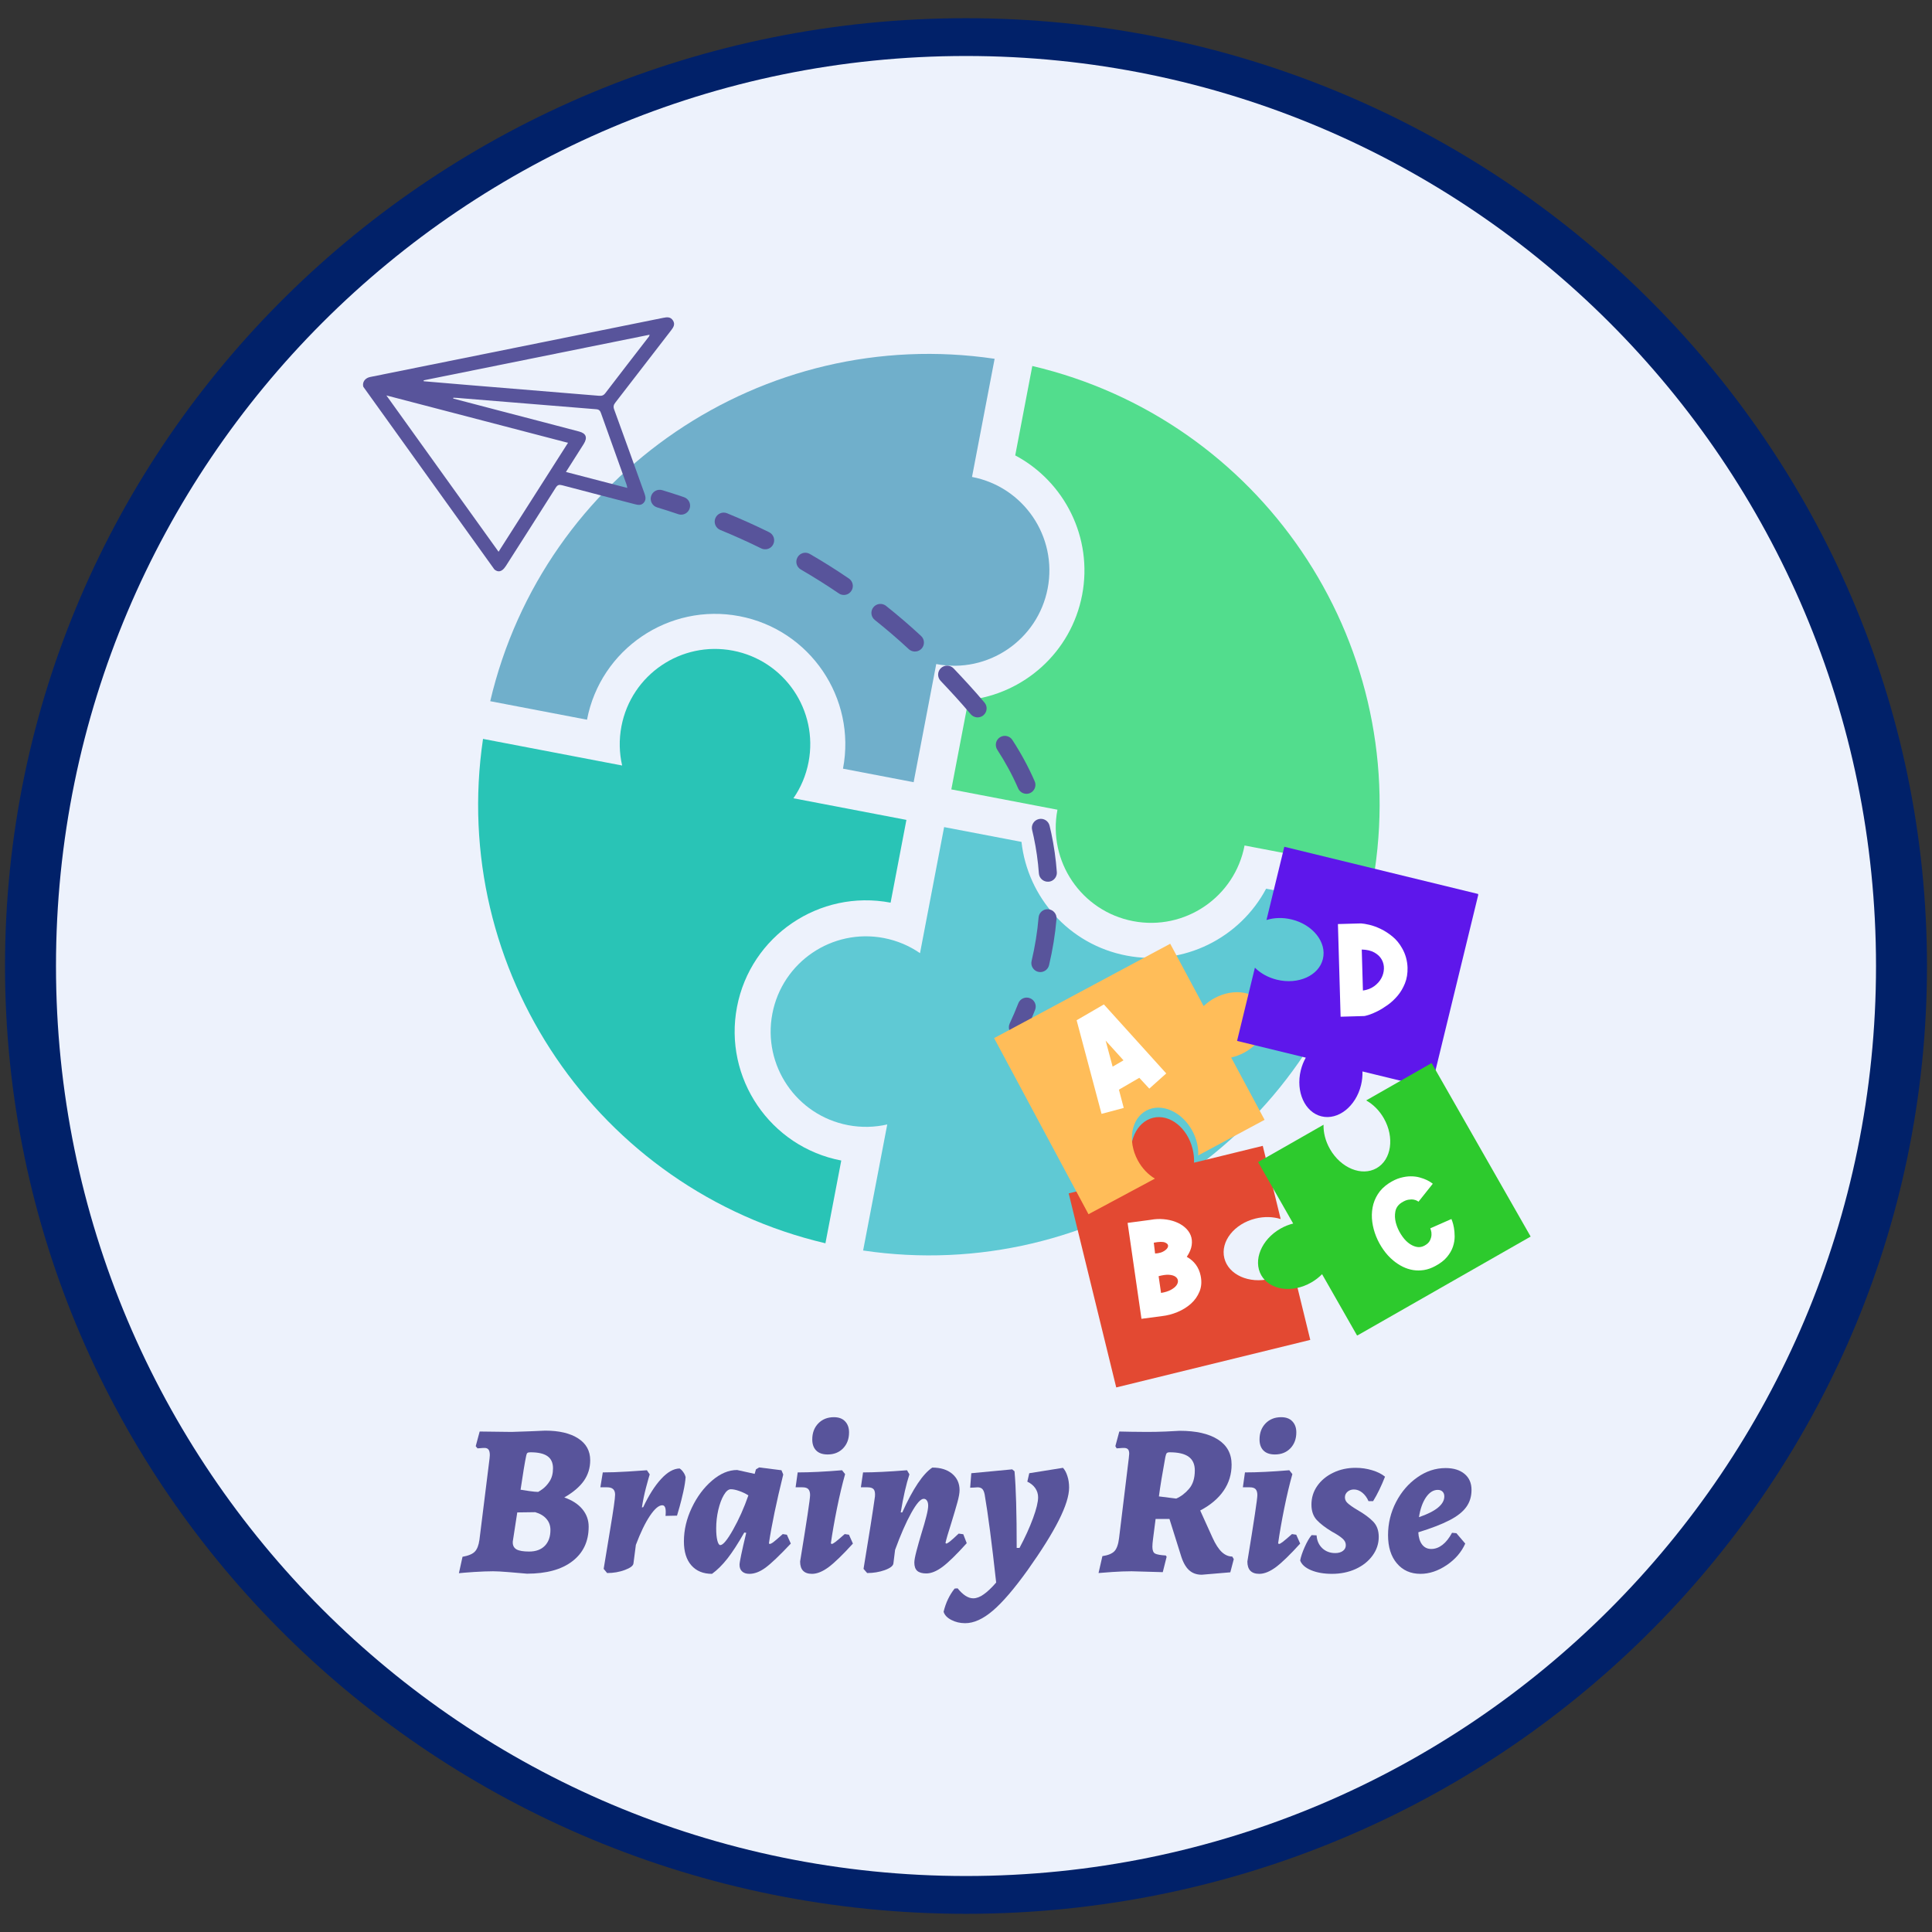 <svg xmlns="http://www.w3.org/2000/svg" xmlns:xlink="http://www.w3.org/1999/xlink" width="500" viewBox="0 0 375 375" height="500" preserveAspectRatio="xMidYMid meet"><rect x="0" y="0" width="375" height="375" fill="#333333" stroke="none"/><defs><g></g><clipPath id="25dcb2b7c4"><path d="M 0.973 3.531 L 374.66 3.531 L 374.66 371.469 L 0.973 371.469 Z M 0.973 3.531 " clip-rule="nonzero"></path></clipPath><clipPath id="d430ebe4d0"><path d="M 187.5 3.531 C 84.484 3.531 0.973 85.898 0.973 187.5 C 0.973 289.102 84.484 371.469 187.5 371.469 C 290.516 371.469 374.027 289.102 374.027 187.5 C 374.027 85.898 290.516 3.531 187.5 3.531 Z M 187.5 3.531 " clip-rule="nonzero"></path></clipPath><clipPath id="08acd7cbc1"><path d="M 10.867 10.867 L 364.133 10.867 L 364.133 364.133 L 10.867 364.133 Z M 10.867 10.867 " clip-rule="nonzero"></path></clipPath><clipPath id="6dacc77e16"><path d="M 187.5 10.867 C 89.949 10.867 10.867 89.949 10.867 187.5 C 10.867 285.051 89.949 364.133 187.5 364.133 C 285.051 364.133 364.133 285.051 364.133 187.5 C 364.133 89.949 285.051 10.867 187.5 10.867 Z M 187.5 10.867 " clip-rule="nonzero"></path></clipPath><clipPath id="a8d791fd54"><path d="M 184 71 L 268 71 L 268 180 L 184 180 Z M 184 71 " clip-rule="nonzero"></path></clipPath><clipPath id="5675cf28f9"><path d="M 110.867 53.91 L 282.668 86.773 L 249.805 258.574 L 78.004 225.711 Z M 110.867 53.91 " clip-rule="nonzero"></path></clipPath><clipPath id="cb481229c5"><path d="M 110.867 53.91 L 282.668 86.773 L 249.805 258.574 L 78.004 225.711 Z M 110.867 53.91 " clip-rule="nonzero"></path></clipPath><clipPath id="5494021238"><path d="M 95 68 L 204 68 L 204 152 L 95 152 Z M 95 68 " clip-rule="nonzero"></path></clipPath><clipPath id="fef605bffd"><path d="M 110.867 53.91 L 282.668 86.773 L 249.805 258.574 L 78.004 225.711 Z M 110.867 53.91 " clip-rule="nonzero"></path></clipPath><clipPath id="c43f39def2"><path d="M 110.867 53.91 L 282.668 86.773 L 249.805 258.574 L 78.004 225.711 Z M 110.867 53.91 " clip-rule="nonzero"></path></clipPath><clipPath id="ca2b07204f"><path d="M 92 125 L 176 125 L 176 242 L 92 242 Z M 92 125 " clip-rule="nonzero"></path></clipPath><clipPath id="c10ae76a48"><path d="M 110.867 53.91 L 282.668 86.773 L 249.805 258.574 L 78.004 225.711 Z M 110.867 53.91 " clip-rule="nonzero"></path></clipPath><clipPath id="53c340938f"><path d="M 110.867 53.91 L 282.668 86.773 L 249.805 258.574 L 78.004 225.711 Z M 110.867 53.91 " clip-rule="nonzero"></path></clipPath><clipPath id="c1d85e4b7a"><path d="M 149 160 L 266 160 L 266 244 L 149 244 Z M 149 160 " clip-rule="nonzero"></path></clipPath><clipPath id="b14cc330d7"><path d="M 110.867 53.91 L 282.668 86.773 L 249.805 258.574 L 78.004 225.711 Z M 110.867 53.91 " clip-rule="nonzero"></path></clipPath><clipPath id="108cfd291c"><path d="M 110.867 53.91 L 282.668 86.773 L 249.805 258.574 L 78.004 225.711 Z M 110.867 53.91 " clip-rule="nonzero"></path></clipPath><clipPath id="0f9cf1c108"><path d="M 70 61 L 131 61 L 131 111 L 70 111 Z M 70 61 " clip-rule="nonzero"></path></clipPath><clipPath id="b87df5a187"><path d="M 224.426 182.203 L 173.578 218.691 L 69.727 73.969 L 120.574 37.484 Z M 224.426 182.203 " clip-rule="nonzero"></path></clipPath><clipPath id="1bc69389c1"><path d="M 120.59 37.504 L 69.742 73.992 L 173.59 218.711 L 224.438 182.223 Z M 120.59 37.504 " clip-rule="nonzero"></path></clipPath><clipPath id="a70edda4c3"><path d="M 126 95 L 134 95 L 134 100 L 126 100 Z M 126 95 " clip-rule="nonzero"></path></clipPath><clipPath id="d1ed79d26f"><path d="M 224.426 182.203 L 173.578 218.691 L 69.727 73.969 L 120.574 37.484 Z M 224.426 182.203 " clip-rule="nonzero"></path></clipPath><clipPath id="0925ed5c64"><path d="M 120.59 37.504 L 69.742 73.992 L 173.59 218.711 L 224.438 182.223 Z M 120.59 37.504 " clip-rule="nonzero"></path></clipPath><clipPath id="a3baea00a3"><path d="M 138 99 L 206 99 L 206 189 L 138 189 Z M 138 99 " clip-rule="nonzero"></path></clipPath><clipPath id="00083abee4"><path d="M 224.426 182.203 L 173.578 218.691 L 69.727 73.969 L 120.574 37.484 Z M 224.426 182.203 " clip-rule="nonzero"></path></clipPath><clipPath id="a0cab163f6"><path d="M 120.59 37.504 L 69.742 73.992 L 173.59 218.711 L 224.438 182.223 Z M 120.59 37.504 " clip-rule="nonzero"></path></clipPath><clipPath id="5ea6600ad5"><path d="M 195 193 L 202 193 L 202 202 L 195 202 Z M 195 193 " clip-rule="nonzero"></path></clipPath><clipPath id="490093f694"><path d="M 224.426 182.203 L 173.578 218.691 L 69.727 73.969 L 120.574 37.484 Z M 224.426 182.203 " clip-rule="nonzero"></path></clipPath><clipPath id="00cdb64d66"><path d="M 120.59 37.504 L 69.742 73.992 L 173.59 218.711 L 224.438 182.223 Z M 120.59 37.504 " clip-rule="nonzero"></path></clipPath><clipPath id="bfccc64edf"><path d="M 207 216 L 255 216 L 255 270 L 207 270 Z M 207 216 " clip-rule="nonzero"></path></clipPath><clipPath id="c55d8acce5"><path d="M 187.562 179.477 L 282.641 156.191 L 305.355 248.934 L 210.277 272.219 Z M 187.562 179.477 " clip-rule="nonzero"></path></clipPath><clipPath id="608722d90f"><path d="M 187.562 179.477 L 282.641 156.191 L 305.355 248.934 L 210.277 272.219 Z M 187.562 179.477 " clip-rule="nonzero"></path></clipPath><clipPath id="30228f06c4"><path d="M 192 183 L 246 183 L 246 236 L 192 236 Z M 192 183 " clip-rule="nonzero"></path></clipPath><clipPath id="6a287efbd4"><path d="M 187.562 179.477 L 282.641 156.191 L 305.355 248.934 L 210.277 272.219 Z M 187.562 179.477 " clip-rule="nonzero"></path></clipPath><clipPath id="66943d5947"><path d="M 187.562 179.477 L 282.641 156.191 L 305.355 248.934 L 210.277 272.219 Z M 187.562 179.477 " clip-rule="nonzero"></path></clipPath><clipPath id="8f2a5528fa"><path d="M 240 164 L 287 164 L 287 217 L 240 217 Z M 240 164 " clip-rule="nonzero"></path></clipPath><clipPath id="4b95565fb7"><path d="M 187.562 179.477 L 282.641 156.191 L 305.355 248.934 L 210.277 272.219 Z M 187.562 179.477 " clip-rule="nonzero"></path></clipPath><clipPath id="a60f725e33"><path d="M 187.562 179.477 L 282.641 156.191 L 305.355 248.934 L 210.277 272.219 Z M 187.562 179.477 " clip-rule="nonzero"></path></clipPath><clipPath id="8d2a31860c"><path d="M 244 206 L 298 206 L 298 260 L 244 260 Z M 244 206 " clip-rule="nonzero"></path></clipPath><clipPath id="ccb7eee4c9"><path d="M 187.562 179.477 L 282.641 156.191 L 305.355 248.934 L 210.277 272.219 Z M 187.562 179.477 " clip-rule="nonzero"></path></clipPath><clipPath id="14cfcadbab"><path d="M 187.562 179.477 L 282.641 156.191 L 305.355 248.934 L 210.277 272.219 Z M 187.562 179.477 " clip-rule="nonzero"></path></clipPath><clipPath id="cabf3f08da"><path d="M 208 194 L 227 194 L 227 217 L 208 217 Z M 208 194 " clip-rule="nonzero"></path></clipPath><clipPath id="79bf2cc53e"><path d="M 187.562 179.477 L 282.641 156.191 L 305.355 248.934 L 210.277 272.219 Z M 187.562 179.477 " clip-rule="nonzero"></path></clipPath><clipPath id="9b4079d8ae"><path d="M 187.562 179.477 L 282.641 156.191 L 305.355 248.934 L 210.277 272.219 Z M 187.562 179.477 " clip-rule="nonzero"></path></clipPath><clipPath id="b24f6d83fb"><path d="M 259 179 L 274 179 L 274 198 L 259 198 Z M 259 179 " clip-rule="nonzero"></path></clipPath><clipPath id="43a4491afd"><path d="M 187.562 179.477 L 282.641 156.191 L 305.355 248.934 L 210.277 272.219 Z M 187.562 179.477 " clip-rule="nonzero"></path></clipPath><clipPath id="0d40b9c6a7"><path d="M 187.562 179.477 L 282.641 156.191 L 305.355 248.934 L 210.277 272.219 Z M 187.562 179.477 " clip-rule="nonzero"></path></clipPath><clipPath id="a16aabcb43"><path d="M 218 236 L 234 236 L 234 256 L 218 256 Z M 218 236 " clip-rule="nonzero"></path></clipPath><clipPath id="bfb6b03aa4"><path d="M 187.562 179.477 L 282.641 156.191 L 305.355 248.934 L 210.277 272.219 Z M 187.562 179.477 " clip-rule="nonzero"></path></clipPath><clipPath id="c3954918fa"><path d="M 187.562 179.477 L 282.641 156.191 L 305.355 248.934 L 210.277 272.219 Z M 187.562 179.477 " clip-rule="nonzero"></path></clipPath><clipPath id="f3b67d5a45"><path d="M 266 228 L 283 228 L 283 247 L 266 247 Z M 266 228 " clip-rule="nonzero"></path></clipPath><clipPath id="8894515171"><path d="M 187.562 179.477 L 282.641 156.191 L 305.355 248.934 L 210.277 272.219 Z M 187.562 179.477 " clip-rule="nonzero"></path></clipPath><clipPath id="656c54a54d"><path d="M 187.562 179.477 L 282.641 156.191 L 305.355 248.934 L 210.277 272.219 Z M 187.562 179.477 " clip-rule="nonzero"></path></clipPath></defs><g clip-path="url(#25dcb2b7c4)"><g clip-path="url(#d430ebe4d0)"><path fill="#012169" d="M 0.973 3.531 L 374.66 3.531 L 374.66 371.469 L 0.973 371.469 Z M 0.973 3.531 " fill-opacity="1" fill-rule="nonzero"></path></g></g><g clip-path="url(#08acd7cbc1)"><g clip-path="url(#6dacc77e16)"><path fill="#edf2fc" d="M 10.867 10.867 L 364.133 10.867 L 364.133 364.133 L 10.867 364.133 Z M 10.867 10.867 " fill-opacity="1" fill-rule="nonzero"></path></g></g><g fill="#58549b" fill-opacity="1"><g transform="translate(89.276, 304.982)"><g><path d="M 6.422 0 C 5.41 0 4.172 0.047 2.703 0.141 C 1.234 0.242 0.266 0.32 -0.203 0.375 L 0.5 -2.812 C 1.625 -3.008 2.414 -3.336 2.875 -3.797 C 3.332 -4.266 3.633 -5.031 3.781 -6.094 L 5.75 -21.922 L 5.797 -22.547 C 5.797 -23.023 5.719 -23.375 5.562 -23.594 C 5.406 -23.82 5.145 -23.938 4.781 -23.938 C 4.508 -23.938 4.234 -23.922 3.953 -23.891 C 3.672 -23.867 3.488 -23.859 3.406 -23.859 L 3.062 -24.281 L 3.828 -27.125 L 10.031 -27.047 C 11.102 -27.078 12.316 -27.117 13.672 -27.172 C 15.023 -27.234 15.984 -27.273 16.547 -27.297 C 19.266 -27.297 21.398 -26.789 22.953 -25.781 C 24.504 -24.781 25.281 -23.367 25.281 -21.547 C 25.281 -20.055 24.867 -18.723 24.047 -17.547 C 23.223 -16.379 21.957 -15.305 20.25 -14.328 C 21.781 -13.797 22.953 -13.035 23.766 -12.047 C 24.578 -11.066 24.984 -9.938 24.984 -8.656 C 24.984 -5.801 23.93 -3.566 21.828 -1.953 C 19.734 -0.336 16.797 0.469 13.016 0.469 C 12.117 0.383 10.961 0.285 9.547 0.172 C 8.141 0.055 7.098 0 6.422 0 Z M 11.766 -15.828 C 12.047 -15.773 12.586 -15.691 13.391 -15.578 C 14.203 -15.461 14.781 -15.406 15.125 -15.406 C 15.125 -15.352 15.395 -15.516 15.938 -15.891 C 16.488 -16.273 16.977 -16.801 17.406 -17.469 C 17.844 -18.145 18.062 -18.984 18.062 -19.984 C 18.062 -21.055 17.703 -21.844 16.984 -22.344 C 16.273 -22.844 15.176 -23.094 13.688 -23.094 C 13.406 -23.094 13.207 -23.051 13.094 -22.969 C 12.988 -22.883 12.91 -22.703 12.859 -22.422 C 12.598 -21.191 12.234 -18.992 11.766 -15.828 Z M 10.297 -6.047 C 10.266 -5.93 10.25 -5.781 10.25 -5.594 C 10.25 -4.969 10.5 -4.516 11 -4.234 C 11.508 -3.961 12.32 -3.828 13.438 -3.828 C 14.727 -3.828 15.738 -4.195 16.469 -4.938 C 17.195 -5.676 17.562 -6.703 17.562 -8.016 C 17.562 -8.859 17.305 -9.57 16.797 -10.156 C 16.297 -10.75 15.566 -11.188 14.609 -11.469 L 11.125 -11.422 Z M 10.297 -6.047 "></path></g></g><g transform="translate(115.484, 304.982)"><g><path d="M 1.688 -0.469 C 1.906 -1.812 2.328 -4.367 2.953 -8.141 C 3.586 -11.922 3.906 -14.164 3.906 -14.875 C 3.906 -15.82 3.398 -16.297 2.391 -16.297 L 1.047 -16.297 L 1.516 -19.188 C 2.91 -19.188 4.539 -19.242 6.406 -19.359 C 8.27 -19.473 9.492 -19.555 10.078 -19.609 L 10.625 -18.812 C 10.508 -18.445 10.273 -17.609 9.922 -16.297 C 9.578 -14.984 9.305 -13.68 9.109 -12.391 L 9.359 -12.438 C 10.453 -14.758 11.609 -16.582 12.828 -17.906 C 14.047 -19.238 15.242 -19.922 16.422 -19.953 C 16.672 -19.805 16.906 -19.578 17.125 -19.266 C 17.352 -18.961 17.508 -18.629 17.594 -18.266 C 17.539 -17.484 17.391 -16.531 17.141 -15.406 C 16.891 -14.289 16.645 -13.305 16.406 -12.453 C 16.164 -11.598 16.004 -11.047 15.922 -10.797 L 13.688 -10.75 C 13.719 -10.945 13.734 -11.211 13.734 -11.547 C 13.734 -12.391 13.508 -12.812 13.062 -12.812 C 12.383 -12.812 11.582 -12.125 10.656 -10.75 C 9.738 -9.375 8.832 -7.5 7.938 -5.125 L 7.469 -1.516 C 7.414 -1.066 6.859 -0.645 5.797 -0.25 C 4.734 0.145 3.586 0.344 2.359 0.344 Z M 1.688 -0.469 "></path></g></g></g><g fill="#58549b" fill-opacity="1"><g transform="translate(132.074, 304.982)"><g><path d="M 17.297 -5.297 C 17.473 -5.297 17.734 -5.426 18.078 -5.688 C 18.43 -5.957 19.023 -6.469 19.859 -7.219 L 20.656 -7.094 L 21.422 -5.375 C 19.234 -3.051 17.594 -1.488 16.5 -0.688 C 15.414 0.102 14.379 0.5 13.391 0.5 C 12.773 0.5 12.301 0.344 11.969 0.031 C 11.633 -0.27 11.469 -0.703 11.469 -1.266 C 11.469 -1.766 11.898 -3.832 12.766 -7.469 L 12.391 -7.516 C 11.18 -5.391 10.086 -3.703 9.109 -2.453 C 8.129 -1.211 7.133 -0.227 6.125 0.5 C 4.414 0.5 3.078 -0.051 2.109 -1.156 C 1.148 -2.258 0.672 -3.805 0.672 -5.797 C 0.672 -8.004 1.18 -10.18 2.203 -12.328 C 3.223 -14.473 4.531 -16.227 6.125 -17.594 C 7.727 -18.969 9.352 -19.656 11 -19.656 L 14.406 -18.906 L 14.656 -19.781 L 15.281 -20.156 L 19.609 -19.609 L 19.953 -18.781 C 18.629 -13.426 17.703 -8.973 17.172 -5.422 Z M 7.734 -5.078 C 8.266 -5.078 9.094 -6.078 10.219 -8.078 C 11.352 -10.086 12.344 -12.305 13.188 -14.734 C 12.602 -15.098 12 -15.383 11.375 -15.594 C 10.758 -15.812 10.227 -15.922 9.781 -15.922 C 9.312 -15.922 8.859 -15.547 8.422 -14.797 C 7.984 -14.055 7.625 -13.094 7.344 -11.906 C 7.07 -10.719 6.938 -9.52 6.938 -8.312 C 6.938 -7.363 7.008 -6.586 7.156 -5.984 C 7.312 -5.379 7.504 -5.078 7.734 -5.078 Z M 7.734 -5.078 "></path></g></g></g><g fill="#58549b" fill-opacity="1"><g transform="translate(153.41, 304.982)"><g><path d="M 8.016 -5.297 C 8.16 -5.297 8.422 -5.441 8.797 -5.734 C 9.172 -6.023 9.754 -6.52 10.547 -7.219 L 11.375 -7.094 L 12.141 -5.375 C 10.18 -3.219 8.613 -1.695 7.438 -0.812 C 6.258 0.062 5.18 0.5 4.203 0.5 C 2.66 0.5 1.891 -0.297 1.891 -1.891 C 3.18 -9.754 3.828 -14.051 3.828 -14.781 C 3.828 -15.312 3.711 -15.695 3.484 -15.938 C 3.266 -16.176 2.891 -16.297 2.359 -16.297 L 1.016 -16.297 L 1.422 -19.188 C 3.805 -19.188 6.676 -19.328 10.031 -19.609 L 10.625 -18.859 C 10.094 -16.984 9.566 -14.77 9.047 -12.219 C 8.535 -9.676 8.141 -7.41 7.859 -5.422 Z M 7.234 -22.672 C 6.254 -22.672 5.508 -22.93 5 -23.453 C 4.5 -23.973 4.25 -24.68 4.25 -25.578 C 4.25 -26.859 4.641 -27.898 5.422 -28.703 C 6.203 -29.504 7.211 -29.906 8.453 -29.906 C 9.398 -29.906 10.125 -29.633 10.625 -29.094 C 11.133 -28.562 11.391 -27.848 11.391 -26.953 C 11.391 -25.691 11.004 -24.66 10.234 -23.859 C 9.461 -23.066 8.461 -22.672 7.234 -22.672 Z M 7.234 -22.672 "></path></g></g></g><g fill="#58549b" fill-opacity="1"><g transform="translate(165.674, 304.982)"><g><path d="M 21.969 -5.453 C 19.977 -3.242 18.41 -1.711 17.266 -0.859 C 16.117 -0.004 15.066 0.422 14.109 0.422 C 13.328 0.422 12.742 0.254 12.359 -0.078 C 11.984 -0.422 11.797 -0.957 11.797 -1.688 C 11.797 -2.133 11.938 -2.891 12.219 -3.953 C 12.5 -5.016 12.805 -6.102 13.141 -7.219 C 13.586 -8.645 13.922 -9.805 14.141 -10.703 C 14.367 -11.598 14.484 -12.27 14.484 -12.719 C 14.484 -13.145 14.406 -13.473 14.25 -13.703 C 14.102 -13.941 13.891 -14.062 13.609 -14.062 C 13.016 -14.062 12.207 -13.141 11.188 -11.297 C 10.164 -9.453 9.125 -7.07 8.062 -4.156 L 7.734 -1.516 C 7.672 -1.035 7.109 -0.602 6.047 -0.219 C 4.984 0.156 3.848 0.344 2.641 0.344 L 1.938 -0.469 C 3.02 -6.988 3.758 -11.676 4.156 -14.531 C 4.207 -15.176 4.129 -15.629 3.922 -15.891 C 3.711 -16.16 3.316 -16.297 2.734 -16.297 L 1.422 -16.297 L 1.844 -19.188 C 3.977 -19.188 6.82 -19.328 10.375 -19.609 L 10.844 -18.812 C 10.219 -16.906 9.656 -14.441 9.156 -11.422 L 9.453 -11.422 C 11.523 -16.016 13.469 -18.914 15.281 -20.125 C 16.906 -20.125 18.191 -19.723 19.141 -18.922 C 20.098 -18.117 20.578 -17.062 20.578 -15.75 C 20.578 -15.188 20.438 -14.395 20.156 -13.375 C 19.875 -12.352 19.484 -11.031 18.984 -9.406 C 18.367 -7.477 17.988 -6.176 17.844 -5.5 L 17.969 -5.375 C 18.113 -5.375 18.336 -5.492 18.641 -5.734 C 18.953 -5.973 19.539 -6.5 20.406 -7.312 L 21.297 -7.188 Z M 21.969 -5.453 "></path></g></g></g><g fill="#58549b" fill-opacity="1"><g transform="translate(187.934, 304.982)"><g><path d="M 18.391 -20.078 C 18.754 -19.68 19.039 -19.145 19.25 -18.469 C 19.469 -17.801 19.578 -17.062 19.578 -16.25 C 19.578 -14.656 18.91 -12.535 17.578 -9.891 C 16.242 -7.242 14.234 -4.031 11.547 -0.25 C 8.941 3.383 6.688 6.016 4.781 7.641 C 2.883 9.266 1.094 10.078 -0.594 10.078 C -1.594 10.078 -2.492 9.863 -3.297 9.438 C -4.098 9.02 -4.594 8.492 -4.781 7.859 C -4.363 6.117 -3.648 4.617 -2.641 3.359 L -2.062 3.312 C -1.02 4.602 -0.008 5.25 0.969 5.25 C 1.613 5.25 2.289 4.992 3 4.484 C 3.719 3.984 4.523 3.219 5.422 2.188 C 4.578 -5.488 3.832 -11.188 3.188 -14.906 C 3.082 -15.438 2.922 -15.801 2.703 -16 C 2.492 -16.195 2.195 -16.297 1.812 -16.297 C 1.613 -16.297 1.383 -16.281 1.125 -16.25 C 0.875 -16.227 0.625 -16.219 0.375 -16.219 L 0.594 -19.031 L 8.531 -19.781 L 8.984 -19.406 C 9.266 -16.238 9.406 -11.281 9.406 -4.531 L 9.953 -4.531 C 11.047 -6.582 11.922 -8.504 12.578 -10.297 C 13.234 -12.086 13.562 -13.441 13.562 -14.359 C 13.562 -15.004 13.379 -15.594 13.016 -16.125 C 12.648 -16.656 12.133 -17.078 11.469 -17.391 L 11.844 -19.031 Z M 18.391 -20.078 "></path></g></g></g><g fill="#58549b" fill-opacity="1"><g transform="translate(207.548, 304.982)"><g></g></g></g><g fill="#58549b" fill-opacity="1"><g transform="translate(213.428, 304.982)"><g><path d="M 10.375 -6.266 C 10.289 -5.641 10.25 -5.133 10.25 -4.75 C 10.25 -4.07 10.422 -3.633 10.766 -3.438 C 11.117 -3.25 11.816 -3.125 12.859 -3.062 L 13.016 -2.812 L 12.266 0.172 L 6.219 0 C 5.07 0 3.816 0.047 2.453 0.141 C 1.098 0.242 0.211 0.312 -0.203 0.344 L 0.547 -2.938 C 1.66 -3.102 2.441 -3.426 2.891 -3.906 C 3.336 -4.383 3.633 -5.223 3.781 -6.422 L 5.672 -21.969 L 5.75 -22.812 C 5.75 -23.227 5.664 -23.52 5.5 -23.688 C 5.332 -23.852 5.082 -23.938 4.75 -23.938 C 4.438 -23.938 4.141 -23.922 3.859 -23.891 C 3.578 -23.867 3.395 -23.859 3.312 -23.859 L 3.062 -24.281 L 3.828 -27.125 C 4.242 -27.125 4.988 -27.109 6.062 -27.078 C 7.145 -27.055 8.191 -27.047 9.203 -27.047 C 10.379 -27.047 11.609 -27.07 12.891 -27.125 C 14.18 -27.188 15.066 -27.234 15.547 -27.266 C 18.734 -27.266 21.207 -26.703 22.969 -25.578 C 24.738 -24.453 25.625 -22.828 25.625 -20.703 C 25.625 -18.828 25.109 -17.141 24.078 -15.641 C 23.055 -14.141 21.539 -12.859 19.531 -11.797 L 21.922 -6.516 C 22.484 -5.273 23.078 -4.352 23.703 -3.75 C 24.336 -3.156 25.02 -2.859 25.75 -2.859 L 26.047 -2.359 L 25.375 0.203 L 19.828 0.672 C 18.816 0.672 17.984 0.363 17.328 -0.25 C 16.672 -0.863 16.145 -1.844 15.75 -3.188 L 13.562 -10.156 L 10.875 -10.156 Z M 14.875 -14.109 C 15.789 -14.504 16.617 -15.133 17.359 -16 C 18.109 -16.863 18.484 -18.055 18.484 -19.578 C 18.484 -20.773 18.082 -21.66 17.281 -22.234 C 16.488 -22.805 15.266 -23.094 13.609 -23.094 C 13.328 -23.094 13.133 -23.035 13.031 -22.922 C 12.938 -22.816 12.848 -22.566 12.766 -22.172 C 12.18 -18.984 11.766 -16.438 11.516 -14.531 Z M 14.875 -14.109 "></path></g></g></g><g fill="#58549b" fill-opacity="1"><g transform="translate(240.224, 304.982)"><g><path d="M 8.016 -5.297 C 8.16 -5.297 8.422 -5.441 8.797 -5.734 C 9.172 -6.023 9.754 -6.52 10.547 -7.219 L 11.375 -7.094 L 12.141 -5.375 C 10.18 -3.219 8.613 -1.695 7.438 -0.812 C 6.258 0.062 5.18 0.5 4.203 0.5 C 2.66 0.5 1.891 -0.297 1.891 -1.891 C 3.18 -9.754 3.828 -14.051 3.828 -14.781 C 3.828 -15.312 3.711 -15.695 3.484 -15.938 C 3.266 -16.176 2.891 -16.297 2.359 -16.297 L 1.016 -16.297 L 1.422 -19.188 C 3.805 -19.188 6.676 -19.328 10.031 -19.609 L 10.625 -18.859 C 10.094 -16.984 9.566 -14.77 9.047 -12.219 C 8.535 -9.676 8.141 -7.41 7.859 -5.422 Z M 7.234 -22.672 C 6.254 -22.672 5.508 -22.93 5 -23.453 C 4.5 -23.973 4.25 -24.68 4.25 -25.578 C 4.25 -26.859 4.641 -27.898 5.422 -28.703 C 6.203 -29.504 7.211 -29.906 8.453 -29.906 C 9.398 -29.906 10.125 -29.633 10.625 -29.094 C 11.133 -28.562 11.391 -27.848 11.391 -26.953 C 11.391 -25.691 11.004 -24.66 10.234 -23.859 C 9.461 -23.066 8.461 -22.672 7.234 -22.672 Z M 7.234 -22.672 "></path></g></g></g><g fill="#58549b" fill-opacity="1"><g transform="translate(252.488, 304.982)"><g><path d="M 3.062 -6.969 C 3.125 -5.957 3.488 -5.129 4.156 -4.484 C 4.832 -3.848 5.672 -3.531 6.672 -3.531 C 7.297 -3.531 7.797 -3.672 8.172 -3.953 C 8.547 -4.234 8.734 -4.609 8.734 -5.078 C 8.734 -5.555 8.516 -5.984 8.078 -6.359 C 7.648 -6.742 6.973 -7.188 6.047 -7.688 C 4.754 -8.469 3.766 -9.227 3.078 -9.969 C 2.398 -10.719 2.062 -11.707 2.062 -12.938 C 2.062 -14.281 2.438 -15.488 3.188 -16.562 C 3.945 -17.645 4.977 -18.5 6.281 -19.125 C 7.582 -19.758 9.031 -20.078 10.625 -20.078 C 11.75 -20.078 12.82 -19.922 13.844 -19.609 C 14.863 -19.305 15.695 -18.891 16.344 -18.359 C 15.613 -16.504 14.844 -14.922 14.031 -13.609 L 13.141 -13.609 C 12.836 -14.305 12.43 -14.859 11.922 -15.266 C 11.422 -15.672 10.879 -15.875 10.297 -15.875 C 9.816 -15.875 9.406 -15.727 9.062 -15.438 C 8.727 -15.145 8.562 -14.785 8.562 -14.359 C 8.562 -14.023 8.664 -13.723 8.875 -13.453 C 9.094 -13.191 9.41 -12.922 9.828 -12.641 C 10.047 -12.473 10.438 -12.223 11 -11.891 C 12.32 -11.129 13.336 -10.379 14.047 -9.641 C 14.766 -8.898 15.125 -7.91 15.125 -6.672 C 15.125 -5.359 14.723 -4.148 13.922 -3.047 C 13.117 -1.941 12.023 -1.07 10.641 -0.438 C 9.254 0.188 7.723 0.5 6.047 0.5 C 4.484 0.5 3.133 0.266 2 -0.203 C 0.863 -0.68 0.156 -1.312 -0.125 -2.094 C 0.008 -2.82 0.301 -3.691 0.75 -4.703 C 1.195 -5.711 1.645 -6.484 2.094 -7.016 Z M 3.062 -6.969 "></path></g></g></g><g fill="#58549b" fill-opacity="1"><g transform="translate(268.574, 304.982)"><g><path d="M 17.047 -15.797 C 17.047 -14.504 16.703 -13.391 16.016 -12.453 C 15.336 -11.516 14.25 -10.66 12.75 -9.891 C 11.25 -9.117 9.238 -8.344 6.719 -7.562 C 6.77 -6.551 7.016 -5.758 7.453 -5.188 C 7.891 -4.613 8.484 -4.328 9.234 -4.328 C 9.992 -4.328 10.719 -4.594 11.406 -5.125 C 12.094 -5.656 12.711 -6.438 13.266 -7.469 L 14.109 -7.391 L 15.828 -5.375 C 15.098 -3.719 13.895 -2.32 12.219 -1.188 C 10.539 -0.062 8.848 0.5 7.141 0.5 C 5.234 0.5 3.707 -0.176 2.562 -1.531 C 1.414 -2.883 0.844 -4.711 0.844 -7.016 C 0.844 -9.285 1.359 -11.422 2.391 -13.422 C 3.43 -15.422 4.805 -17.02 6.516 -18.219 C 8.223 -19.426 10.055 -20.031 12.016 -20.031 C 13.578 -20.031 14.805 -19.648 15.703 -18.891 C 16.598 -18.141 17.047 -17.109 17.047 -15.797 Z M 10.5 -15.797 C 9.633 -15.797 8.867 -15.312 8.203 -14.344 C 7.547 -13.375 7.094 -12.094 6.844 -10.5 C 10.125 -11.625 11.766 -12.969 11.766 -14.531 C 11.766 -14.926 11.648 -15.234 11.422 -15.453 C 11.203 -15.68 10.895 -15.797 10.5 -15.797 Z M 10.5 -15.797 "></path></g></g></g><g clip-path="url(#a8d791fd54)"><g clip-path="url(#5675cf28f9)"><g clip-path="url(#cb481229c5)"><path fill="#52dd8d" d="M 200.371 71.039 L 197.055 88.391 C 206.594 93.461 212.172 104.332 210.039 115.484 C 207.906 126.637 198.707 134.684 187.973 135.875 L 184.652 153.223 L 205.25 157.164 C 203.332 167.191 209.91 176.875 219.938 178.793 C 229.969 180.715 239.652 174.137 241.57 164.109 L 266.836 168.941 C 273.488 124.043 244.559 81.426 200.371 71.039 " fill-opacity="1" fill-rule="nonzero"></path></g></g></g><g clip-path="url(#5494021238)"><g clip-path="url(#fef605bffd)"><g clip-path="url(#c43f39def2)"><path fill="#70afcb" d="M 188.668 92.574 L 193.055 69.641 C 148.156 62.988 105.539 91.918 95.152 136.102 L 113.938 139.695 C 116.559 125.996 129.836 116.98 143.535 119.602 C 157.234 122.223 166.246 135.5 163.625 149.199 L 177.336 151.824 L 181.723 128.891 C 191.75 130.809 201.434 124.234 203.355 114.203 C 205.273 104.176 198.699 94.492 188.668 92.574 " fill-opacity="1" fill-rule="nonzero"></path></g></g></g><g clip-path="url(#ca2b07204f)"><g clip-path="url(#c10ae76a48)"><g clip-path="url(#53c340938f)"><path fill="#29c4b6" d="M 143.051 195.445 C 145.688 181.645 159.062 172.566 172.863 175.207 L 175.934 159.141 L 154.004 154.945 C 155.422 152.895 156.441 150.523 156.941 147.922 C 158.859 137.891 152.285 128.207 142.254 126.289 C 132.227 124.371 122.539 130.945 120.621 140.973 C 120.125 143.578 120.199 146.16 120.758 148.586 L 93.754 143.418 C 87.102 188.316 116.031 230.934 160.215 241.32 L 163.289 225.258 C 149.488 222.617 140.41 209.242 143.051 195.445 " fill-opacity="1" fill-rule="nonzero"></path></g></g></g><g clip-path="url(#c1d85e4b7a)"><g clip-path="url(#b14cc330d7)"><g clip-path="url(#108cfd291c)"><path fill="#5fc9d4" d="M 218.66 185.48 C 207.504 183.348 199.461 174.148 198.27 163.41 L 183.254 160.539 L 178.574 185.008 C 176.523 183.59 174.152 182.57 171.551 182.07 C 161.52 180.152 151.832 186.73 149.914 196.758 C 147.996 206.785 154.574 216.473 164.602 218.391 C 167.207 218.887 169.785 218.812 172.215 218.254 L 167.531 242.723 C 212.43 249.375 255.047 220.445 265.434 176.262 L 245.754 172.496 C 240.684 182.035 229.812 187.613 218.66 185.48 " fill-opacity="1" fill-rule="nonzero"></path></g></g></g><g clip-path="url(#0f9cf1c108)"><g clip-path="url(#b87df5a187)"><g clip-path="url(#1bc69389c1)"><path fill="#58549b" d="M 83.156 92.824 C 87.242 98.523 91.332 104.219 95.422 109.918 C 96.363 111.23 97.32 111.215 98.188 109.859 C 101.422 104.797 104.656 99.734 107.871 94.652 C 108.211 94.121 108.52 94.027 109.117 94.188 C 113.82 95.438 118.523 96.641 123.23 97.867 C 123.824 98.02 124.418 98.133 124.902 97.633 C 125.434 97.09 125.332 96.453 125.102 95.812 C 123.141 90.371 121.203 84.914 119.211 79.484 C 118.992 78.898 119.121 78.539 119.461 78.113 C 123.07 73.449 126.66 68.773 130.27 64.109 C 130.73 63.508 131.086 62.941 130.621 62.203 C 130.148 61.469 129.473 61.543 128.738 61.691 C 109.789 65.531 90.832 69.348 71.879 73.168 C 70.57 73.43 70.059 74.633 70.824 75.688 C 74.973 81.363 79.051 87.102 83.156 92.824 Z M 96.77 107.094 C 89.504 96.965 82.301 86.93 75 76.754 C 86.828 79.844 98.477 82.879 110.25 85.949 C 105.711 93.062 101.258 100.055 96.77 107.094 Z M 82.238 74 C 82.234 73.938 82.238 73.883 82.234 73.82 C 96.828 70.875 111.422 67.926 126.09 64.969 C 126.02 65.172 126.012 65.262 125.965 65.316 C 123.141 68.977 120.301 72.629 117.492 76.312 C 117.148 76.762 116.805 76.867 116.254 76.82 C 107.836 76.113 99.422 75.43 91.004 74.742 C 88.078 74.484 85.152 74.242 82.238 74 Z M 87.969 77.359 C 87.977 77.312 87.98 77.254 87.996 77.199 C 88.23 77.215 88.469 77.215 88.703 77.23 C 97.715 77.969 106.73 78.711 115.746 79.434 C 116.289 79.477 116.496 79.746 116.648 80.184 C 118.301 84.812 119.961 89.449 121.621 94.086 C 121.684 94.258 121.699 94.449 121.758 94.707 C 117.742 93.664 113.84 92.648 109.848 91.609 C 111.039 89.734 112.164 87.961 113.289 86.188 C 114.074 84.945 113.785 84.121 112.406 83.758 C 107.258 82.395 102.105 81.062 96.957 79.715 C 93.953 78.926 90.957 78.141 87.969 77.359 Z M 87.969 77.359 " fill-opacity="1" fill-rule="nonzero"></path></g></g></g><g clip-path="url(#a70edda4c3)"><g clip-path="url(#d1ed79d26f)"><g clip-path="url(#0925ed5c64)"><path fill="#58549b" d="M 133.223 99.566 C 133.504 99.363 133.734 99.066 133.855 98.711 C 134.168 97.801 133.676 96.812 132.762 96.5 C 131.383 96.027 129.961 95.574 128.555 95.145 C 127.629 94.859 126.652 95.387 126.379 96.305 C 126.094 97.23 126.621 98.207 127.543 98.48 C 128.918 98.902 130.297 99.34 131.648 99.801 C 132.195 99.992 132.781 99.883 133.223 99.566 Z M 133.223 99.566 " fill-opacity="1" fill-rule="nonzero"></path></g></g></g><g clip-path="url(#a3baea00a3)"><g clip-path="url(#00083abee4)"><g clip-path="url(#a0cab163f6)"><path fill="#58549b" d="M 202.941 188.352 C 203.277 188.109 203.52 187.762 203.621 187.336 C 204.324 184.359 204.816 181.34 205.07 178.371 C 205.156 177.41 204.441 176.566 203.48 176.484 C 202.516 176.398 201.672 177.113 201.59 178.074 C 201.355 180.879 200.891 183.727 200.23 186.535 C 200.008 187.469 200.59 188.414 201.523 188.637 C 202.031 188.758 202.547 188.637 202.941 188.352 Z M 204.402 170.82 C 204.879 170.48 205.176 169.902 205.129 169.27 C 204.945 166.734 204.582 164.188 204.055 161.719 C 203.953 161.23 203.84 160.742 203.723 160.27 C 203.5 159.328 202.551 158.754 201.617 158.984 C 200.684 159.211 200.105 160.156 200.332 161.086 C 200.441 161.535 200.547 161.988 200.641 162.445 C 201.137 164.77 201.477 167.148 201.645 169.52 C 201.711 170.484 202.551 171.203 203.512 171.137 C 203.848 171.121 204.148 171.004 204.402 170.82 Z M 200.25 153.75 C 200.902 153.281 201.168 152.406 200.828 151.637 C 199.633 148.891 198.215 146.266 196.5 143.625 C 195.977 142.82 194.895 142.586 194.086 143.109 C 193.273 143.621 193.047 144.719 193.57 145.523 C 195.18 148.004 196.512 150.457 197.625 153.031 C 198.012 153.914 199.043 154.316 199.934 153.938 C 200.043 153.879 200.152 153.82 200.25 153.75 Z M 190.77 138.922 C 190.805 138.898 190.84 138.871 190.879 138.832 C 191.617 138.215 191.715 137.105 191.09 136.371 C 189.043 133.938 186.91 131.652 185.102 129.746 C 184.438 129.051 183.328 129.016 182.633 129.68 C 181.934 130.34 181.902 131.449 182.566 132.145 C 184.34 134.023 186.426 136.254 188.41 138.617 C 189.008 139.328 190.039 139.445 190.77 138.922 Z M 178.609 126.137 C 178.699 126.07 178.793 125.992 178.871 125.906 C 179.527 125.199 179.484 124.09 178.777 123.438 C 176.598 121.418 174.316 119.453 171.977 117.598 C 171.223 117 170.117 117.125 169.52 117.879 C 168.918 118.629 169.043 119.734 169.797 120.332 C 172.062 122.137 174.285 124.039 176.391 126 C 177.016 126.57 177.949 126.609 178.609 126.137 Z M 164.805 115.156 C 164.965 115.039 165.109 114.891 165.23 114.719 C 165.777 113.918 165.566 112.832 164.766 112.289 C 162.324 110.621 159.777 109.02 157.188 107.523 C 156.355 107.035 155.281 107.324 154.805 108.16 C 154.316 108.992 154.605 110.066 155.441 110.543 C 157.949 112 160.434 113.559 162.809 115.176 C 163.422 115.598 164.223 115.574 164.805 115.156 Z M 149.543 106.293 C 149.77 106.129 149.953 105.91 150.086 105.645 C 150.512 104.781 150.156 103.734 149.289 103.301 C 146.641 101.996 143.898 100.766 141.137 99.629 C 140.238 99.262 139.223 99.688 138.852 100.578 C 138.48 101.469 138.914 102.492 139.801 102.863 C 142.5 103.969 145.168 105.172 147.746 106.441 C 148.348 106.73 149.039 106.652 149.543 106.293 Z M 149.543 106.293 " fill-opacity="1" fill-rule="nonzero"></path></g></g></g><g clip-path="url(#5ea6600ad5)"><g clip-path="url(#490093f694)"><g clip-path="url(#00cdb64d66)"><path fill="#58549b" d="M 198.59 200.816 C 198.824 200.648 199.023 200.418 199.152 200.133 C 199.781 198.777 200.379 197.395 200.914 196.008 C 201.266 195.109 200.82 194.098 199.914 193.75 C 199.016 193.395 198.004 193.84 197.652 194.746 C 197.133 196.078 196.59 197.359 195.984 198.652 C 195.578 199.527 195.957 200.566 196.828 200.973 C 197.434 201.258 198.094 201.172 198.59 200.816 Z M 198.59 200.816 " fill-opacity="1" fill-rule="nonzero"></path></g></g></g><g clip-path="url(#bfccc64edf)"><g clip-path="url(#c55d8acce5)"><g clip-path="url(#608722d90f)"><path fill="#e34932" d="M 220.773 228.367 C 220.348 227.621 220.012 226.789 219.793 225.891 C 218.777 221.754 220.578 217.758 223.805 216.965 C 227.031 216.176 230.477 218.891 231.488 223.023 C 231.707 223.926 231.797 224.82 231.762 225.676 L 245.102 222.41 L 248.578 236.617 C 247.125 236.16 245.426 236.094 243.699 236.516 C 239.566 237.527 236.852 240.969 237.641 244.199 C 238.434 247.426 242.43 249.223 246.566 248.211 C 248.289 247.789 249.766 246.945 250.848 245.867 L 254.324 260.074 L 216.66 269.301 L 207.434 231.633 Z M 220.773 228.367 " fill-opacity="1" fill-rule="evenodd"></path></g></g></g><g clip-path="url(#30228f06c4)"><g clip-path="url(#6a287efbd4)"><g clip-path="url(#66943d5947)"><path fill="#ffbd59" d="M 233.625 195.281 C 234.238 194.688 234.961 194.152 235.781 193.715 C 239.531 191.703 243.852 192.449 245.422 195.379 C 246.992 198.309 245.219 202.32 241.469 204.328 C 240.652 204.766 239.809 205.074 238.969 205.258 L 245.457 217.359 L 232.566 224.27 C 232.645 222.746 232.285 221.082 231.445 219.52 C 229.434 215.766 225.426 213.996 222.496 215.566 C 219.566 217.133 218.82 221.453 220.832 225.207 C 221.672 226.77 222.859 227.992 224.168 228.77 L 211.277 235.68 L 192.957 201.5 L 227.137 183.18 Z M 233.625 195.281 " fill-opacity="1" fill-rule="evenodd"></path></g></g></g><g clip-path="url(#8f2a5528fa)"><g clip-path="url(#4b95565fb7)"><g clip-path="url(#a60f725e33)"><path fill="#5e17eb" d="M 264.449 207.965 C 264.48 208.82 264.395 209.715 264.176 210.617 C 263.168 214.75 259.73 217.473 256.5 216.684 C 253.273 215.898 251.469 211.902 252.477 207.766 C 252.695 206.867 253.031 206.031 253.453 205.289 L 240.113 202.039 L 243.574 187.828 C 244.652 188.902 246.133 189.746 247.855 190.164 C 251.992 191.172 255.988 189.371 256.773 186.141 C 257.562 182.91 254.84 179.473 250.707 178.465 C 248.98 178.047 247.281 178.113 245.824 178.574 L 249.285 164.359 L 286.965 173.535 L 277.789 211.215 Z M 264.449 207.965 " fill-opacity="1" fill-rule="evenodd"></path></g></g></g><g clip-path="url(#8d2a31860c)"><g clip-path="url(#ccb7eee4c9)"><g clip-path="url(#14cfcadbab)"><path fill="#2dca2d" d="M 256.613 247.316 C 256.012 247.926 255.305 248.48 254.5 248.938 C 250.801 251.051 246.465 250.418 244.816 247.531 C 243.168 244.648 244.832 240.59 248.531 238.48 C 249.336 238.02 250.172 237.691 251.004 237.488 L 244.195 225.562 L 256.898 218.312 C 256.859 219.836 257.262 221.488 258.145 223.031 C 260.254 226.727 264.309 228.391 267.195 226.742 C 270.082 225.098 270.711 220.758 268.602 217.062 C 267.723 215.52 266.504 214.332 265.172 213.59 L 277.875 206.34 L 297.098 240.016 L 263.418 259.242 Z M 256.613 247.316 " fill-opacity="1" fill-rule="evenodd"></path></g></g></g><g clip-path="url(#cabf3f08da)"><g clip-path="url(#79bf2cc53e)"><g clip-path="url(#9b4079d8ae)"><path fill="#ffffff" d="M 213.809 216.199 L 208.973 198.031 L 214.262 194.957 L 226.367 208.352 L 223.078 211.301 L 221.137 209.203 L 217.18 211.504 L 218.117 215.047 Z M 218.07 205.809 L 214.605 201.98 L 215.961 207.035 Z M 218.07 205.809 " fill-opacity="1" fill-rule="nonzero"></path></g></g></g><g clip-path="url(#b24f6d83fb)"><g clip-path="url(#43a4491afd)"><g clip-path="url(#0d40b9c6a7)"><path fill="#ffffff" d="M 264.168 179.234 C 264.566 179.254 265.113 179.348 265.809 179.508 C 266.5 179.672 267.23 179.938 267.996 180.305 C 268.762 180.672 269.52 181.16 270.266 181.77 C 271.012 182.379 271.641 183.141 272.148 184.055 C 272.48 184.629 272.734 185.234 272.91 185.875 C 273.086 186.52 273.184 187.164 273.203 187.809 C 273.234 188.938 273.066 189.953 272.703 190.859 C 272.34 191.766 271.867 192.566 271.281 193.266 C 270.695 193.961 270.051 194.562 269.352 195.062 C 268.652 195.562 267.984 195.973 267.348 196.289 C 266.711 196.609 266.145 196.844 265.648 197 C 265.156 197.152 264.836 197.227 264.688 197.215 L 260.211 197.344 L 259.691 179.359 Z M 264.543 192.266 C 265.402 192.141 266.133 191.859 266.734 191.418 C 267.336 190.977 267.793 190.465 268.109 189.883 C 268.426 189.305 268.594 188.688 268.617 188.039 C 268.641 187.395 268.496 186.797 268.191 186.25 C 267.887 185.699 267.41 185.246 266.77 184.883 C 266.129 184.52 265.312 184.328 264.316 184.305 Z M 264.543 192.266 " fill-opacity="1" fill-rule="nonzero"></path></g></g></g><g clip-path="url(#a16aabcb43)"><g clip-path="url(#bfb6b03aa4)"><g clip-path="url(#c3954918fa)"><path fill="#ffffff" d="M 223.332 236.77 C 224.184 236.613 225.023 236.57 225.855 236.645 C 226.684 236.719 227.453 236.887 228.152 237.156 C 228.852 237.422 229.461 237.777 229.977 238.223 C 230.496 238.668 230.871 239.18 231.105 239.758 C 231.34 240.336 231.406 240.98 231.309 241.688 C 231.211 242.398 230.891 243.152 230.355 243.949 C 231.812 244.762 232.711 245.988 233.047 247.633 C 233.277 248.758 233.203 249.777 232.824 250.695 C 232.445 251.613 231.887 252.402 231.145 253.062 C 230.398 253.723 229.535 254.258 228.547 254.668 C 227.559 255.082 226.562 255.34 225.555 255.453 L 221.559 255.98 L 218.867 237.363 Z M 225.359 250.957 C 226.145 250.828 226.785 250.625 227.281 250.352 C 227.777 250.078 228.137 249.785 228.359 249.469 C 228.582 249.152 228.672 248.84 228.629 248.535 C 228.586 248.234 228.414 247.98 228.117 247.781 C 227.82 247.582 227.402 247.465 226.859 247.434 C 226.32 247.402 225.664 247.496 224.887 247.707 Z M 224.203 243.305 C 224.949 243.266 225.551 243.094 226 242.793 C 226.453 242.496 226.691 242.191 226.723 241.887 C 226.754 241.578 226.559 241.34 226.129 241.168 C 225.703 240.996 224.977 241.008 223.949 241.207 Z M 224.203 243.305 " fill-opacity="1" fill-rule="nonzero"></path></g></g></g><g clip-path="url(#f3b67d5a45)"><g clip-path="url(#8894515171)"><g clip-path="url(#656c54a54d)"><path fill="#ffffff" d="M 275.332 233.246 C 275.332 233.246 275.25 233.195 275.086 233.09 C 274.926 232.984 274.695 232.906 274.398 232.848 C 274.102 232.793 273.754 232.797 273.352 232.867 C 272.953 232.934 272.504 233.129 272.016 233.445 C 271.359 233.879 270.969 234.449 270.836 235.156 C 270.703 235.859 270.738 236.59 270.938 237.352 C 271.141 238.113 271.461 238.844 271.898 239.543 C 272.336 240.242 272.805 240.793 273.301 241.195 C 273.797 241.598 274.316 241.867 274.867 242 C 275.414 242.137 275.945 242.066 276.457 241.797 C 277 241.508 277.363 241.172 277.551 240.781 C 277.738 240.395 277.84 240.023 277.852 239.676 C 277.863 239.328 277.828 239.031 277.742 238.785 C 277.656 238.539 277.617 238.418 277.617 238.418 L 281.719 236.609 C 281.719 236.609 281.777 236.766 281.895 237.074 C 282.012 237.387 282.113 237.793 282.207 238.297 C 282.297 238.797 282.344 239.367 282.348 240.008 C 282.348 240.648 282.238 241.309 282.012 241.992 C 281.781 242.672 281.398 243.336 280.859 243.984 C 280.32 244.633 279.566 245.215 278.602 245.73 C 277.871 246.129 277.145 246.387 276.418 246.508 C 275.688 246.625 274.977 246.629 274.285 246.516 C 273.59 246.402 272.918 246.188 272.27 245.867 C 271.621 245.547 271.008 245.145 270.438 244.668 C 269.723 244.078 269.078 243.379 268.512 242.566 C 267.941 241.758 267.473 240.898 267.105 239.988 C 266.738 239.078 266.488 238.145 266.359 237.191 C 266.23 236.238 266.25 235.305 266.414 234.387 C 266.582 233.473 266.918 232.609 267.426 231.805 C 267.934 230.996 268.633 230.301 269.523 229.707 C 270.305 229.191 271.062 228.832 271.793 228.625 C 272.523 228.422 273.207 228.32 273.836 228.324 C 274.469 228.324 275.047 228.398 275.57 228.547 C 276.098 228.691 276.551 228.859 276.926 229.039 C 277.305 229.223 277.594 229.391 277.797 229.539 C 278.004 229.688 278.105 229.762 278.105 229.762 Z M 275.332 233.246 " fill-opacity="1" fill-rule="nonzero"></path></g></g></g></svg>